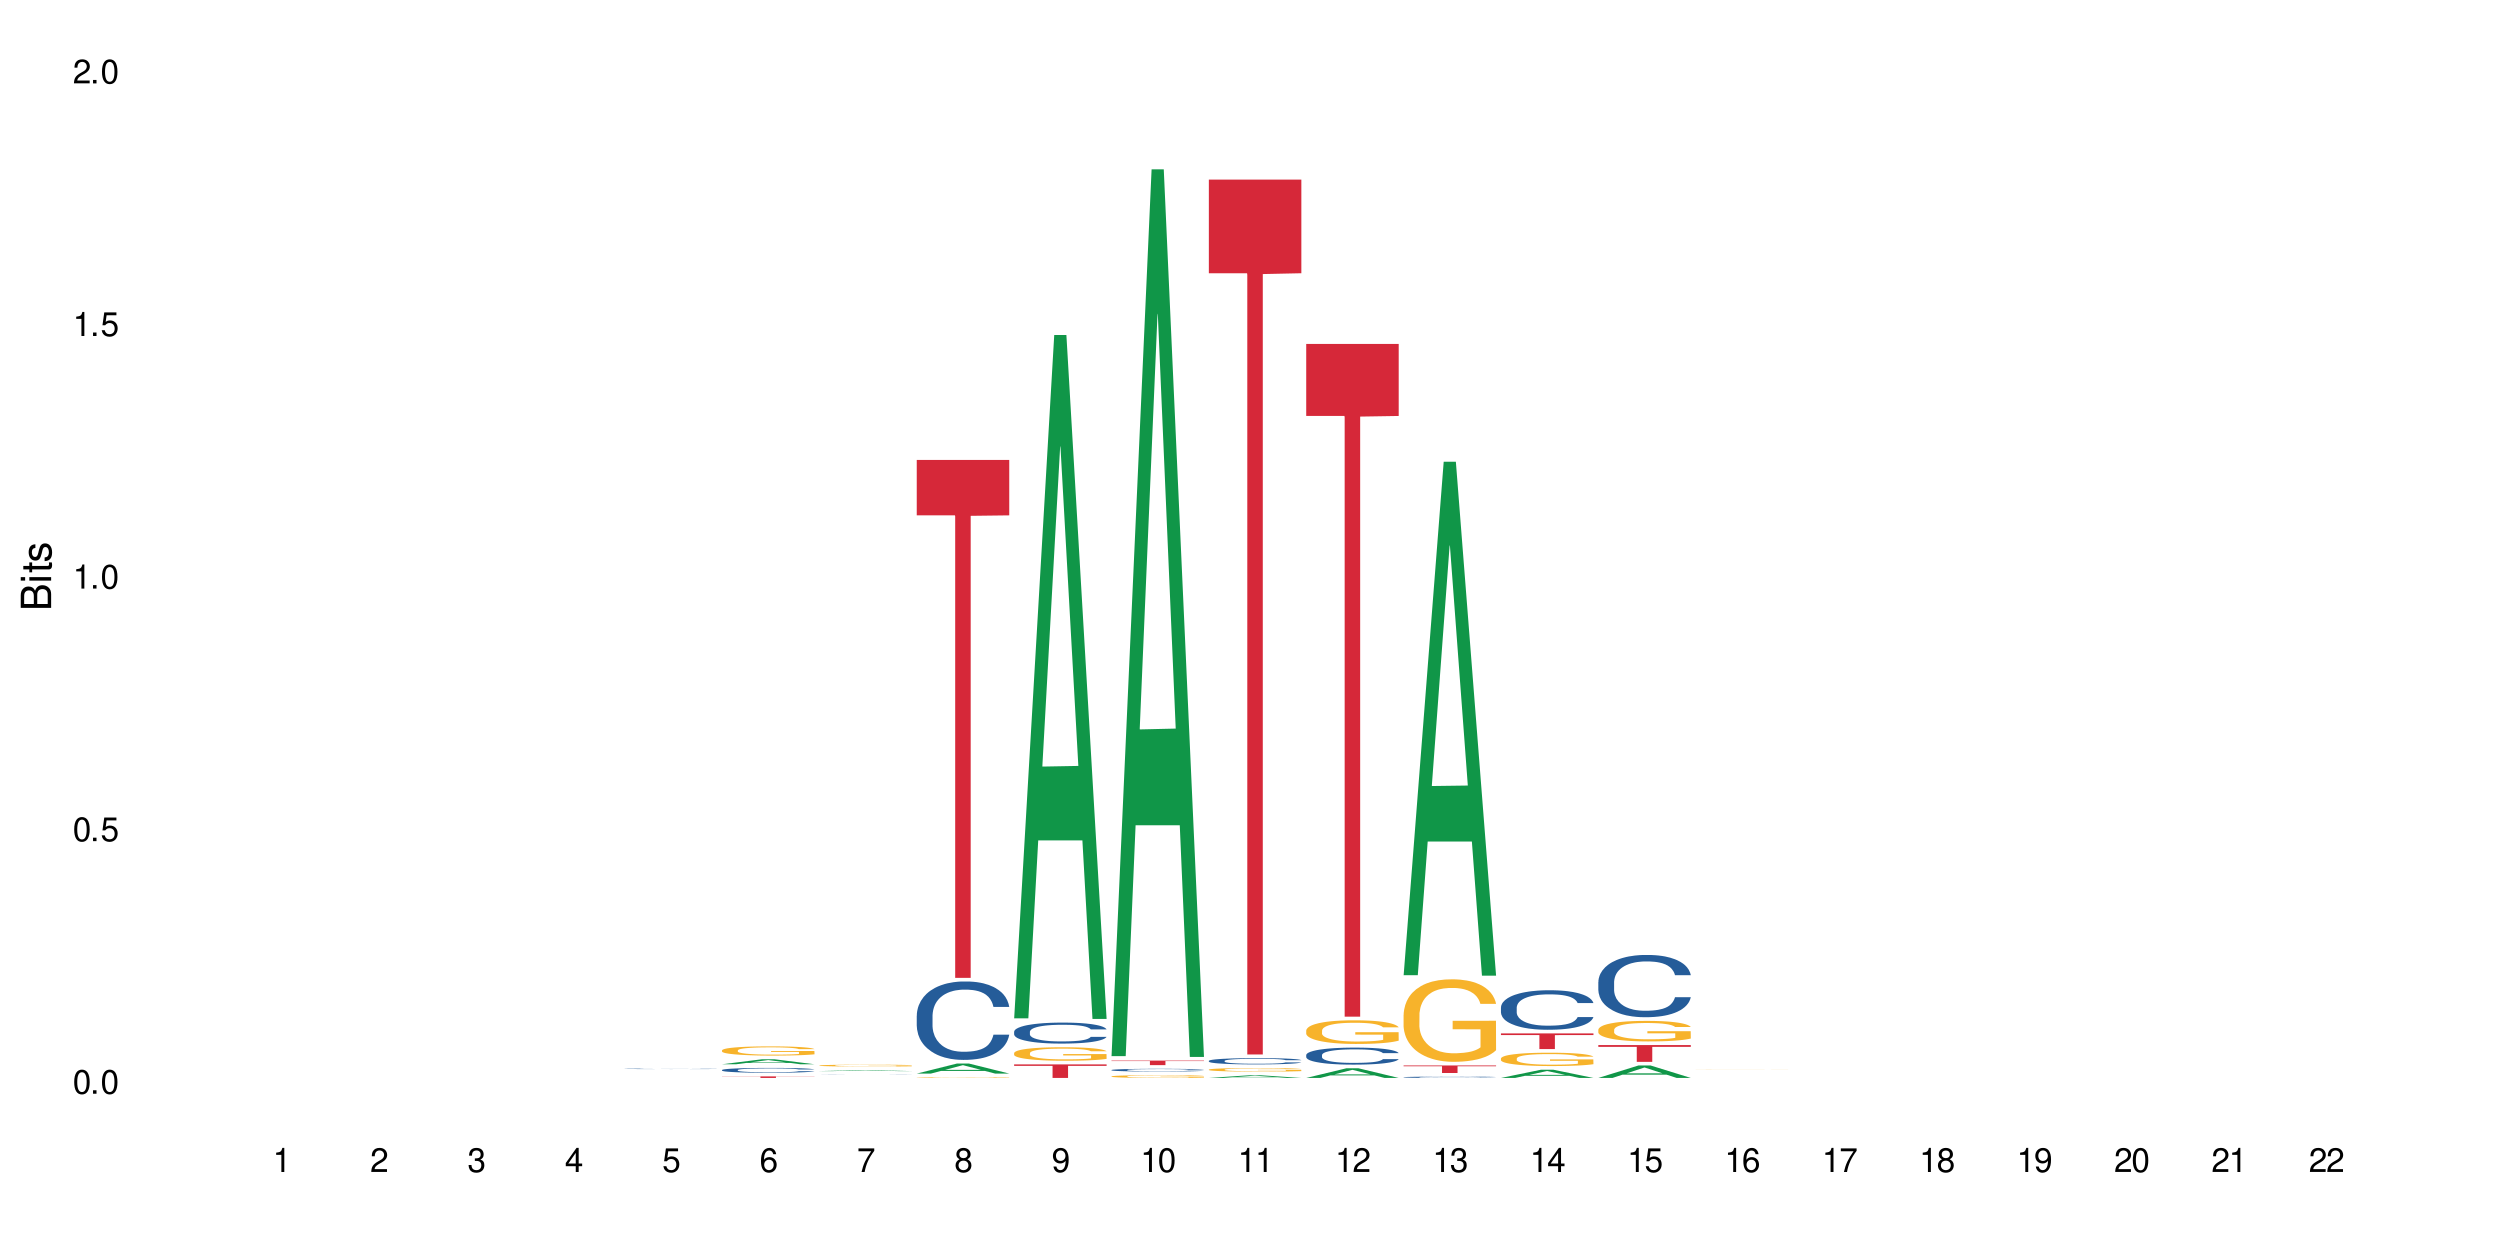 <?xml version="1.0" encoding="UTF-8"?>
<svg xmlns="http://www.w3.org/2000/svg" xmlns:xlink="http://www.w3.org/1999/xlink" width="720" height="360" viewBox="0 0 720 360">
<defs>
<g>
<g id="glyph-0-0">
</g>
<g id="glyph-0-1">
<path d="M 2.641 -6.938 C 2 -6.938 1.422 -6.656 1.078 -6.172 C 0.641 -5.562 0.406 -4.641 0.406 -3.359 C 0.406 -1.016 1.188 0.219 2.641 0.219 C 4.078 0.219 4.859 -1.016 4.859 -3.297 C 4.859 -4.641 4.656 -5.547 4.203 -6.172 C 3.844 -6.656 3.281 -6.938 2.641 -6.938 Z M 2.641 -6.188 C 3.547 -6.188 4 -5.25 4 -3.375 C 4 -1.406 3.562 -0.484 2.625 -0.484 C 1.734 -0.484 1.281 -1.438 1.281 -3.344 C 1.281 -5.25 1.734 -6.188 2.641 -6.188 Z M 2.641 -6.188 "/>
</g>
<g id="glyph-0-2">
<path d="M 1.828 -1 L 0.828 -1 L 0.828 0 L 1.828 0 Z M 1.828 -1 "/>
</g>
<g id="glyph-0-3">
<path d="M 4.562 -6.797 L 1.062 -6.797 L 0.547 -3.094 L 1.328 -3.094 C 1.719 -3.562 2.047 -3.734 2.578 -3.734 C 3.484 -3.734 4.062 -3.109 4.062 -2.094 C 4.062 -1.125 3.484 -0.531 2.578 -0.531 C 1.828 -0.531 1.375 -0.906 1.188 -1.672 L 0.328 -1.672 C 0.453 -1.109 0.547 -0.844 0.75 -0.594 C 1.125 -0.078 1.828 0.219 2.594 0.219 C 3.969 0.219 4.922 -0.781 4.922 -2.219 C 4.922 -3.562 4.031 -4.484 2.719 -4.484 C 2.25 -4.484 1.859 -4.359 1.469 -4.062 L 1.734 -5.969 L 4.562 -5.969 Z M 4.562 -6.797 "/>
</g>
<g id="glyph-0-4">
<path d="M 2.484 -4.938 L 2.484 0 L 3.328 0 L 3.328 -6.938 L 2.766 -6.938 C 2.469 -5.875 2.281 -5.734 0.984 -5.562 L 0.984 -4.938 Z M 2.484 -4.938 "/>
</g>
<g id="glyph-0-5">
<path d="M 4.859 -0.828 L 1.281 -0.828 C 1.359 -1.406 1.672 -1.781 2.5 -2.281 L 3.469 -2.828 C 4.406 -3.344 4.906 -4.062 4.906 -4.906 C 4.906 -5.484 4.672 -6.031 4.266 -6.406 C 3.859 -6.766 3.375 -6.938 2.719 -6.938 C 1.859 -6.938 1.219 -6.625 0.844 -6.031 C 0.609 -5.672 0.5 -5.234 0.484 -4.531 L 1.328 -4.531 C 1.359 -5.016 1.406 -5.281 1.531 -5.516 C 1.75 -5.938 2.188 -6.203 2.703 -6.203 C 3.469 -6.203 4.031 -5.641 4.031 -4.891 C 4.031 -4.344 3.719 -3.859 3.125 -3.516 L 2.234 -3 C 0.812 -2.172 0.406 -1.531 0.328 -0.016 L 4.859 -0.016 Z M 4.859 -0.828 "/>
</g>
<g id="glyph-0-6">
<path d="M 2.125 -3.188 L 2.578 -3.188 C 3.5 -3.188 3.984 -2.766 3.984 -1.922 C 3.984 -1.062 3.469 -0.531 2.594 -0.531 C 1.656 -0.531 1.203 -1 1.156 -2.016 L 0.312 -2.016 C 0.344 -1.453 0.438 -1.094 0.609 -0.781 C 0.953 -0.109 1.625 0.219 2.547 0.219 C 3.953 0.219 4.859 -0.625 4.859 -1.938 C 4.859 -2.828 4.516 -3.297 3.703 -3.594 C 4.344 -3.844 4.656 -4.328 4.656 -5.031 C 4.656 -6.219 3.875 -6.938 2.578 -6.938 C 1.203 -6.938 0.484 -6.172 0.453 -4.703 L 1.297 -4.703 C 1.312 -5.125 1.344 -5.359 1.453 -5.578 C 1.641 -5.969 2.062 -6.203 2.594 -6.203 C 3.344 -6.203 3.797 -5.75 3.797 -5 C 3.797 -4.516 3.609 -4.219 3.25 -4.047 C 3.016 -3.953 2.703 -3.922 2.125 -3.906 Z M 2.125 -3.188 "/>
</g>
<g id="glyph-0-7">
<path d="M 3.141 -1.672 L 3.141 0 L 3.984 0 L 3.984 -1.672 L 4.984 -1.672 L 4.984 -2.438 L 3.984 -2.438 L 3.984 -6.938 L 3.359 -6.938 L 0.266 -2.578 L 0.266 -1.672 Z M 3.141 -2.438 L 1 -2.438 L 3.141 -5.5 Z M 3.141 -2.438 "/>
</g>
<g id="glyph-0-8">
<path d="M 4.781 -5.125 C 4.609 -6.266 3.891 -6.938 2.844 -6.938 C 2.094 -6.938 1.422 -6.578 1.031 -5.953 C 0.594 -5.266 0.406 -4.422 0.406 -3.172 C 0.406 -2 0.578 -1.25 0.984 -0.641 C 1.359 -0.078 1.953 0.219 2.703 0.219 C 3.984 0.219 4.922 -0.75 4.922 -2.094 C 4.922 -3.375 4.062 -4.281 2.844 -4.281 C 2.172 -4.281 1.641 -4.031 1.281 -3.516 C 1.281 -5.234 1.828 -6.188 2.797 -6.188 C 3.391 -6.188 3.797 -5.797 3.938 -5.125 Z M 2.734 -3.531 C 3.547 -3.531 4.062 -2.953 4.062 -2.031 C 4.062 -1.156 3.484 -0.531 2.703 -0.531 C 1.922 -0.531 1.328 -1.188 1.328 -2.078 C 1.328 -2.938 1.906 -3.531 2.734 -3.531 Z M 2.734 -3.531 "/>
</g>
<g id="glyph-0-9">
<path d="M 4.984 -6.797 L 0.438 -6.797 L 0.438 -5.969 L 4.109 -5.969 C 2.5 -3.656 1.828 -2.234 1.328 0 L 2.219 0 C 2.594 -2.172 3.453 -4.047 4.984 -6.094 Z M 4.984 -6.797 "/>
</g>
<g id="glyph-0-10">
<path d="M 3.75 -3.656 C 4.469 -4.094 4.688 -4.438 4.688 -5.078 C 4.688 -6.172 3.844 -6.938 2.641 -6.938 C 1.438 -6.938 0.594 -6.172 0.594 -5.094 C 0.594 -4.438 0.812 -4.094 1.516 -3.656 C 0.734 -3.266 0.359 -2.703 0.359 -1.922 C 0.359 -0.656 1.281 0.219 2.641 0.219 C 3.984 0.219 4.922 -0.656 4.922 -1.922 C 4.922 -2.703 4.531 -3.266 3.75 -3.656 Z M 2.641 -6.188 C 3.359 -6.188 3.812 -5.75 3.812 -5.062 C 3.812 -4.406 3.344 -3.984 2.641 -3.984 C 1.922 -3.984 1.453 -4.406 1.453 -5.078 C 1.453 -5.75 1.922 -6.188 2.641 -6.188 Z M 2.641 -3.266 C 3.484 -3.266 4.062 -2.719 4.062 -1.906 C 4.062 -1.078 3.484 -0.531 2.625 -0.531 C 1.797 -0.531 1.219 -1.094 1.219 -1.906 C 1.219 -2.719 1.781 -3.266 2.641 -3.266 Z M 2.641 -3.266 "/>
</g>
<g id="glyph-0-11">
<path d="M 0.516 -1.578 C 0.672 -0.453 1.406 0.219 2.438 0.219 C 3.188 0.219 3.859 -0.141 4.266 -0.766 C 4.688 -1.453 4.891 -2.297 4.891 -3.547 C 4.891 -4.719 4.703 -5.453 4.312 -6.078 C 3.938 -6.641 3.344 -6.938 2.594 -6.938 C 1.297 -6.938 0.359 -5.969 0.359 -4.625 C 0.359 -3.344 1.234 -2.453 2.453 -2.453 C 3.094 -2.453 3.578 -2.672 4.016 -3.203 C 4 -1.484 3.469 -0.531 2.5 -0.531 C 1.906 -0.531 1.484 -0.906 1.359 -1.578 Z M 2.578 -6.203 C 3.375 -6.203 3.969 -5.531 3.969 -4.641 C 3.969 -3.797 3.391 -3.188 2.547 -3.188 C 1.734 -3.188 1.234 -3.766 1.234 -4.688 C 1.234 -5.562 1.797 -6.203 2.578 -6.203 Z M 2.578 -6.203 "/>
</g>
<g id="glyph-1-0">
</g>
<g id="glyph-1-1">
<path d="M 0 -0.953 L 0 -4.891 C 0 -5.719 -0.234 -6.344 -0.734 -6.797 C -1.188 -7.234 -1.812 -7.469 -2.5 -7.469 C -3.547 -7.469 -4.188 -7 -4.625 -5.875 C -4.984 -6.688 -5.625 -7.094 -6.531 -7.094 C -7.172 -7.094 -7.734 -6.859 -8.141 -6.391 C -8.562 -5.922 -8.75 -5.344 -8.75 -4.5 L -8.75 -0.953 Z M -4.984 -2.062 L -7.766 -2.062 L -7.766 -4.219 C -7.766 -4.844 -7.688 -5.203 -7.453 -5.5 C -7.219 -5.812 -6.859 -5.969 -6.375 -5.969 C -5.891 -5.969 -5.531 -5.812 -5.297 -5.5 C -5.062 -5.203 -4.984 -4.844 -4.984 -4.219 Z M -0.984 -2.062 L -4 -2.062 L -4 -4.781 C -4 -5.766 -3.438 -6.359 -2.484 -6.359 C -1.547 -6.359 -0.984 -5.766 -0.984 -4.781 Z M -0.984 -2.062 "/>
</g>
<g id="glyph-1-2">
<path d="M -6.281 -1.797 L -6.281 -0.797 L 0 -0.797 L 0 -1.797 Z M -8.75 -1.797 L -8.75 -0.797 L -7.484 -0.797 L -7.484 -1.797 Z M -8.75 -1.797 "/>
</g>
<g id="glyph-1-3">
<path d="M -6.281 -3.047 L -6.281 -2.016 L -8.016 -2.016 L -8.016 -1.016 L -6.281 -1.016 L -6.281 -0.172 L -5.469 -0.172 L -5.469 -1.016 L -0.719 -1.016 C -0.078 -1.016 0.281 -1.453 0.281 -2.234 C 0.281 -2.5 0.25 -2.719 0.188 -3.047 L -0.641 -3.047 C -0.609 -2.906 -0.594 -2.766 -0.594 -2.562 C -0.594 -2.141 -0.719 -2.016 -1.156 -2.016 L -5.469 -2.016 L -5.469 -3.047 Z M -6.281 -3.047 "/>
</g>
<g id="glyph-1-4">
<path d="M -4.531 -5.25 C -5.766 -5.25 -6.469 -4.422 -6.469 -2.969 C -6.469 -1.516 -5.719 -0.562 -4.547 -0.562 C -3.562 -0.562 -3.094 -1.062 -2.734 -2.562 L -2.516 -3.484 C -2.344 -4.188 -2.094 -4.469 -1.641 -4.469 C -1.047 -4.469 -0.641 -3.875 -0.641 -3 C -0.641 -2.453 -0.797 -2 -1.062 -1.75 C -1.25 -1.594 -1.422 -1.531 -1.875 -1.469 L -1.875 -0.406 C -0.422 -0.453 0.281 -1.266 0.281 -2.922 C 0.281 -4.5 -0.5 -5.516 -1.719 -5.516 C -2.656 -5.516 -3.172 -4.984 -3.469 -3.734 L -3.703 -2.766 C -3.891 -1.953 -4.156 -1.609 -4.594 -1.609 C -5.188 -1.609 -5.547 -2.125 -5.547 -2.938 C -5.547 -3.75 -5.203 -4.172 -4.531 -4.203 Z M -4.531 -5.25 "/>
</g>
</g>
</defs>
<rect x="-72" y="-36" width="864" height="432" fill="rgb(100%, 100%, 100%)" fill-opacity="1"/>
<path fill-rule="nonzero" fill="rgb(14.51%, 36.078%, 60%)" fill-opacity="1" d="M 179.898 307.824 L 179.93 307.824 L 179.93 307.82 L 180.027 307.816 L 180.254 307.809 L 180.484 307.805 L 181.066 307.797 L 181.879 307.793 L 182.723 307.785 L 183.34 307.781 L 183.895 307.781 L 185.16 307.777 L 185.973 307.773 L 186.852 307.77 L 188.703 307.77 L 190.457 307.766 L 198.219 307.766 L 199.098 307.77 L 200.625 307.77 L 201.988 307.773 L 202.605 307.777 L 203.582 307.781 L 204.328 307.785 L 204.848 307.785 L 205.434 307.793 L 205.953 307.797 L 206.539 307.809 L 201.988 307.809 L 201.762 307.805 L 201.5 307.801 L 201.016 307.793 L 200.527 307.793 L 199.844 307.789 L 199.227 307.785 L 198.383 307.781 L 196.109 307.781 L 194.68 307.777 L 192.406 307.777 L 191.137 307.781 L 189.48 307.781 L 188.801 307.785 L 187.988 307.785 L 187.434 307.789 L 186.754 307.793 L 186.266 307.797 L 185.715 307.801 L 185.387 307.801 L 185.098 307.805 L 184.836 307.809 L 184.641 307.812 L 184.512 307.82 L 184.445 307.824 L 184.445 307.844 L 184.512 307.848 L 184.672 307.852 L 185.098 307.859 L 185.715 307.867 L 186.43 307.871 L 187.109 307.875 L 187.5 307.875 L 188.02 307.879 L 188.832 307.883 L 190 307.883 L 190.684 307.887 L 196.336 307.887 L 197.215 307.883 L 198.414 307.883 L 199.164 307.879 L 199.812 307.879 L 200.301 307.875 L 200.625 307.875 L 201.113 307.871 L 201.5 307.867 L 201.793 307.859 L 201.988 307.855 L 206.539 307.855 L 206.344 307.863 L 205.758 307.871 L 205.305 307.875 L 204.781 307.879 L 204.035 307.883 L 203.418 307.887 L 202.605 307.887 L 201.859 307.891 L 201.047 307.895 L 199.844 307.895 L 199.066 307.898 L 194.582 307.898 L 193.316 307.902 L 191.949 307.898 L 189.613 307.898 L 187.953 307.895 L 186.754 307.895 L 185.809 307.891 L 185 307.891 L 184.09 307.887 L 182.918 307.879 L 182.203 307.875 L 181.719 307.871 L 181.164 307.867 L 180.773 307.863 L 180.32 307.855 L 179.996 307.848 L 179.898 307.84 Z M 179.898 307.824 "/>
<path fill-rule="nonzero" fill="rgb(6.275%, 58.824%, 28.235%)" fill-opacity="1" d="M 207.941 306.504 L 207.969 306.504 L 219.496 305.062 L 222.996 305.062 L 234.578 306.508 L 230.508 306.508 L 227.605 306.129 L 214.883 306.129 L 212.039 306.504 L 207.941 306.504 L 216.109 305.973 L 226.438 305.973 L 221.289 305.297 L 221.23 305.297 L 221.176 305.301 L 216.078 305.973 L 216.109 305.973 Z M 207.941 306.504 "/>
<path fill-rule="nonzero" fill="rgb(14.51%, 36.078%, 60%)" fill-opacity="1" d="M 207.941 308.164 L 207.973 308.164 L 207.973 308.133 L 208.07 308.086 L 208.297 308.023 L 208.523 307.98 L 209.109 307.906 L 209.922 307.832 L 210.766 307.777 L 211.383 307.746 L 211.934 307.719 L 213.203 307.672 L 214.016 307.648 L 214.891 307.625 L 215.965 307.605 L 216.742 307.59 L 218.496 307.57 L 219.797 307.562 L 220.805 307.559 L 222.98 307.559 L 224.281 307.562 L 225.223 307.57 L 226.262 307.578 L 227.141 307.59 L 228.668 307.621 L 230.031 307.656 L 230.648 307.676 L 231.621 307.715 L 232.371 307.754 L 232.891 307.785 L 233.473 307.832 L 233.996 307.891 L 234.383 307.957 L 234.578 308.012 L 230.031 308.012 L 229.805 307.961 L 229.543 307.922 L 229.055 307.867 L 228.57 307.832 L 227.887 307.793 L 227.27 307.77 L 226.426 307.746 L 225.676 307.73 L 224.898 307.719 L 224.152 307.711 L 222.723 307.703 L 221.062 307.703 L 220.445 307.707 L 219.18 307.715 L 218.496 307.727 L 217.523 307.742 L 216.84 307.758 L 216.027 307.785 L 215.477 307.809 L 214.793 307.84 L 214.309 307.871 L 213.754 307.91 L 213.43 307.941 L 213.137 307.98 L 212.879 308.02 L 212.684 308.066 L 212.555 308.113 L 212.488 308.16 L 212.488 308.355 L 212.555 308.402 L 212.715 308.457 L 213.137 308.535 L 213.754 308.602 L 214.469 308.656 L 215.152 308.691 L 215.543 308.711 L 216.062 308.73 L 216.875 308.758 L 218.043 308.781 L 218.727 308.793 L 219.766 308.805 L 220.836 308.809 L 222.266 308.809 L 223.535 308.805 L 224.379 308.797 L 225.254 308.785 L 226.457 308.766 L 227.203 308.746 L 227.855 308.719 L 228.34 308.695 L 228.668 308.676 L 229.152 308.637 L 229.543 308.594 L 229.836 308.547 L 230.031 308.504 L 234.578 308.504 L 234.383 308.555 L 234.094 308.605 L 233.801 308.641 L 233.344 308.688 L 232.824 308.727 L 232.078 308.77 L 231.461 308.801 L 230.648 308.832 L 229.902 308.855 L 229.09 308.879 L 227.887 308.902 L 227.105 308.918 L 226.262 308.93 L 225.254 308.938 L 223.988 308.945 L 222.625 308.953 L 221.355 308.953 L 219.992 308.949 L 218.984 308.945 L 217.652 308.934 L 215.996 308.91 L 214.793 308.887 L 213.852 308.863 L 213.039 308.836 L 212.129 308.805 L 210.961 308.746 L 210.246 308.703 L 209.758 308.668 L 209.207 308.617 L 208.816 308.574 L 208.363 308.5 L 208.035 308.41 L 207.941 308.34 Z M 207.941 308.164 "/>
<path fill-rule="nonzero" fill="rgb(96.863%, 70.196%, 16.863%)" fill-opacity="1" d="M 207.941 302.492 L 207.973 302.492 L 207.973 302.441 L 208.102 302.332 L 208.426 302.184 L 208.848 302.059 L 209.305 301.961 L 209.598 301.91 L 210.082 301.84 L 210.508 301.785 L 211.578 301.676 L 212.941 301.574 L 213.691 301.531 L 214.535 301.488 L 215.738 301.441 L 216.289 301.426 L 217.977 301.387 L 219.895 301.363 L 222.008 301.355 L 222.98 301.359 L 224.312 301.367 L 226.133 301.395 L 227.172 301.418 L 227.984 301.441 L 228.828 301.477 L 229.867 301.523 L 230.844 301.582 L 231.621 301.641 L 232.402 301.711 L 233.051 301.789 L 233.605 301.875 L 234.094 301.977 L 234.383 302.062 L 234.578 302.145 L 230.062 302.145 L 229.805 302.062 L 229.512 301.996 L 229.023 301.914 L 228.535 301.859 L 228.051 301.812 L 227.141 301.75 L 226.359 301.711 L 225.387 301.676 L 224.441 301.652 L 223.371 301.641 L 222.723 301.637 L 221 301.637 L 219.441 301.652 L 218.531 301.672 L 217.879 301.691 L 216.973 301.727 L 216.418 301.758 L 216.094 301.773 L 215.121 301.852 L 214.469 301.918 L 214.113 301.965 L 213.656 302.039 L 213.332 302.102 L 212.977 302.199 L 212.781 302.273 L 212.52 302.438 L 212.488 302.875 L 212.586 302.965 L 212.781 303.066 L 213.039 303.152 L 213.43 303.246 L 213.82 303.316 L 214.504 303.41 L 215.086 303.473 L 215.543 303.512 L 216.418 303.578 L 216.777 303.602 L 217.621 303.645 L 218.496 303.68 L 219.57 303.707 L 220.383 303.723 L 221.684 303.734 L 223.34 303.734 L 225.289 303.719 L 226.523 303.699 L 227.367 303.68 L 227.918 303.664 L 228.602 303.637 L 229.09 303.613 L 229.543 303.586 L 230.098 303.543 L 230.098 302.965 L 222.07 302.965 L 222.07 302.691 L 234.547 302.688 L 234.578 303.637 L 233.898 303.703 L 233.051 303.766 L 232.238 303.812 L 231.395 303.855 L 230.195 303.902 L 229.219 303.93 L 227.723 303.965 L 226.359 303.984 L 224.93 304 L 223.664 304.008 L 222.168 304.012 L 220.836 304.004 L 219.406 303.992 L 218.27 303.973 L 217.23 303.945 L 216.191 303.914 L 214.891 303.863 L 214.047 303.824 L 213.172 303.773 L 212.293 303.711 L 211.512 303.648 L 210.473 303.539 L 209.922 303.465 L 209.402 303.383 L 209.012 303.309 L 208.652 303.223 L 208.395 303.141 L 208.133 303.035 L 208.004 302.945 L 207.941 302.871 Z M 207.941 302.492 "/>
<path fill-rule="nonzero" fill="rgb(83.922%, 15.686%, 22.353%)" fill-opacity="1" d="M 207.941 310.004 L 234.578 310.004 L 234.578 310.051 L 223.477 310.051 L 223.477 310.445 L 219.008 310.445 L 219.008 310.051 L 207.941 310.051 Z M 207.941 310.004 "/>
<path fill-rule="nonzero" fill="rgb(6.275%, 58.824%, 28.235%)" fill-opacity="1" d="M 235.98 308.477 L 236.008 308.473 L 247.535 308.219 L 251.039 308.219 L 262.621 308.477 L 258.551 308.477 L 255.648 308.406 L 242.926 308.406 L 240.078 308.477 L 235.98 308.477 L 244.148 308.379 L 254.48 308.379 L 249.328 308.258 L 249.215 308.258 L 244.121 308.379 L 244.148 308.379 Z M 235.98 308.477 "/>
<path fill-rule="nonzero" fill="rgb(14.51%, 36.078%, 60%)" fill-opacity="1" d="M 235.98 309.543 L 236.016 309.543 L 236.109 309.539 L 236.566 309.539 L 237.152 309.535 L 237.965 309.535 L 238.809 309.531 L 239.977 309.531 L 241.246 309.527 L 258.691 309.527 L 259.664 309.531 L 260.93 309.531 L 261.516 309.535 L 262.426 309.535 L 262.621 309.539 L 258.074 309.539 L 257.844 309.535 L 256.609 309.535 L 255.93 309.531 L 243.52 309.531 L 242.836 309.535 L 241.473 309.535 L 241.18 309.539 L 240.723 309.539 L 240.594 309.543 L 240.531 309.543 L 240.531 309.547 L 240.594 309.551 L 240.758 309.551 L 241.18 309.555 L 242.512 309.555 L 243.195 309.559 L 246.766 309.559 L 247.809 309.562 L 251.574 309.562 L 252.418 309.559 L 256.707 309.559 L 257.195 309.555 L 257.879 309.555 L 258.074 309.551 L 262.621 309.551 L 262.426 309.555 L 261.84 309.555 L 261.387 309.559 L 259.504 309.559 L 258.691 309.562 L 253.297 309.562 L 252.031 309.566 L 247.027 309.566 L 245.695 309.562 L 240.172 309.562 L 239.004 309.559 L 237.801 309.559 L 237.25 309.555 L 236.859 309.555 L 236.402 309.551 L 236.078 309.551 L 235.98 309.547 Z M 235.98 309.543 "/>
<path fill-rule="nonzero" fill="rgb(96.863%, 70.196%, 16.863%)" fill-opacity="1" d="M 235.98 306.859 L 236.016 306.859 L 236.016 306.852 L 236.145 306.828 L 236.469 306.797 L 236.891 306.773 L 237.348 306.754 L 237.637 306.742 L 238.125 306.727 L 238.547 306.719 L 239.621 306.695 L 240.984 306.676 L 241.73 306.664 L 242.578 306.656 L 243.777 306.648 L 244.332 306.645 L 246.02 306.637 L 247.938 306.633 L 250.047 306.629 L 251.023 306.633 L 252.355 306.633 L 254.176 306.637 L 255.215 306.645 L 256.027 306.648 L 256.871 306.656 L 257.91 306.664 L 258.887 306.676 L 259.664 306.688 L 260.445 306.703 L 261.094 306.719 L 261.645 306.734 L 262.133 306.754 L 262.426 306.773 L 262.621 306.789 L 258.105 306.789 L 257.844 306.773 L 257.555 306.762 L 257.066 306.742 L 256.578 306.73 L 256.09 306.723 L 255.18 306.711 L 254.402 306.703 L 253.426 306.695 L 252.484 306.691 L 251.414 306.688 L 249.043 306.688 L 247.48 306.691 L 246.57 306.695 L 245.922 306.699 L 245.012 306.707 L 244.461 306.711 L 244.137 306.715 L 243.16 306.73 L 242.512 306.742 L 242.152 306.754 L 241.699 306.77 L 241.375 306.781 L 241.016 306.801 L 240.82 306.816 L 240.562 306.848 L 240.531 306.938 L 240.625 306.957 L 240.82 306.977 L 241.082 306.992 L 241.473 307.012 L 241.863 307.027 L 242.543 307.043 L 243.129 307.059 L 243.582 307.066 L 244.461 307.078 L 244.816 307.082 L 245.664 307.094 L 246.539 307.098 L 247.613 307.105 L 248.426 307.109 L 251.379 307.109 L 253.328 307.105 L 254.562 307.102 L 255.41 307.098 L 255.961 307.098 L 256.645 307.09 L 257.129 307.086 L 257.586 307.082 L 258.137 307.07 L 258.137 306.957 L 250.113 306.953 L 250.113 306.898 L 262.59 306.898 L 262.621 307.09 L 261.938 307.105 L 261.094 307.117 L 260.281 307.125 L 259.438 307.133 L 258.234 307.145 L 257.262 307.148 L 255.766 307.156 L 254.402 307.16 L 252.973 307.164 L 248.879 307.164 L 247.449 307.16 L 246.312 307.156 L 244.234 307.148 L 242.934 307.137 L 242.09 307.129 L 241.211 307.117 L 240.336 307.105 L 239.555 307.094 L 238.516 307.07 L 237.965 307.055 L 237.441 307.039 L 237.055 307.023 L 236.695 307.008 L 236.438 306.992 L 236.176 306.969 L 236.047 306.953 L 235.98 306.938 Z M 235.98 306.859 "/>
<path fill-rule="nonzero" fill="rgb(6.275%, 58.824%, 28.235%)" fill-opacity="1" d="M 264.023 309.188 L 264.051 309.188 L 275.578 306.305 L 279.078 306.305 L 290.664 309.191 L 286.594 309.191 L 283.691 308.438 L 270.969 308.438 L 268.121 309.188 L 264.023 309.188 L 272.191 308.125 L 282.523 308.125 L 277.371 306.777 L 277.312 306.773 L 277.258 306.781 L 272.164 308.125 L 272.191 308.125 Z M 264.023 309.188 "/>
<path fill-rule="nonzero" fill="rgb(14.51%, 36.078%, 60%)" fill-opacity="1" d="M 264.023 292.496 L 264.055 292.477 L 264.055 291.98 L 264.152 291.195 L 264.379 290.207 L 264.609 289.523 L 265.191 288.305 L 266.004 287.129 L 266.848 286.223 L 267.465 285.684 L 268.02 285.273 L 269.285 284.508 L 270.098 284.117 L 270.977 283.766 L 272.047 283.414 L 272.828 283.207 L 274.582 282.879 L 275.879 282.734 L 276.887 282.672 L 279.066 282.672 L 280.363 282.754 L 281.305 282.855 L 282.348 283.023 L 283.223 283.207 L 284.75 283.66 L 286.113 284.238 L 286.73 284.57 L 287.707 285.211 L 288.453 285.828 L 288.973 286.367 L 289.559 287.129 L 290.078 288.059 L 290.469 289.109 L 290.664 290 L 286.113 290 L 285.887 289.172 L 285.629 288.531 L 285.141 287.688 L 284.652 287.09 L 283.969 286.488 L 283.352 286.098 L 282.508 285.707 L 281.762 285.457 L 280.98 285.273 L 280.234 285.148 L 278.805 285.023 L 277.148 285.023 L 276.531 285.066 L 275.262 285.23 L 274.582 285.375 L 273.605 285.664 L 272.926 285.934 L 272.113 286.344 L 271.559 286.695 L 270.879 287.234 L 270.391 287.707 L 269.84 288.387 L 269.512 288.906 L 269.223 289.484 L 268.961 290.164 L 268.766 290.887 L 268.637 291.648 L 268.57 292.395 L 268.57 295.594 L 268.637 296.336 L 268.797 297.203 L 269.223 298.461 L 269.84 299.555 L 270.555 300.422 L 271.234 301.043 L 271.625 301.332 L 272.145 301.66 L 272.957 302.074 L 274.125 302.488 L 274.809 302.652 L 275.848 302.816 L 276.922 302.898 L 278.352 302.898 L 279.617 302.816 L 280.461 302.715 L 281.34 302.551 L 282.539 302.199 L 283.289 301.867 L 283.938 301.477 L 284.426 301.082 L 284.75 300.754 L 285.238 300.113 L 285.629 299.41 L 285.918 298.688 L 286.113 297.988 L 290.664 297.988 L 290.469 298.812 L 290.176 299.617 L 289.883 300.215 L 289.43 300.938 L 288.91 301.578 L 288.16 302.301 L 287.543 302.777 L 286.73 303.293 L 285.984 303.684 L 285.172 304.035 L 283.969 304.449 L 283.191 304.656 L 282.348 304.84 L 281.34 305.004 L 280.07 305.148 L 278.707 305.234 L 277.441 305.254 L 276.074 305.211 L 275.07 305.129 L 273.738 304.945 L 272.078 304.57 L 270.879 304.18 L 269.938 303.789 L 269.125 303.375 L 268.215 302.816 L 267.043 301.91 L 266.328 301.207 L 265.844 300.629 L 265.289 299.824 L 264.898 299.102 L 264.445 297.945 L 264.121 296.48 L 264.023 295.344 Z M 264.023 292.496 "/>
<path fill-rule="nonzero" fill="rgb(96.863%, 70.196%, 16.863%)" fill-opacity="1" d="M 264.023 310.328 L 264.055 310.328 L 264.055 310.324 L 264.184 310.316 L 264.512 310.305 L 264.934 310.297 L 265.387 310.289 L 265.68 310.285 L 266.168 310.281 L 266.59 310.277 L 267.66 310.266 L 269.027 310.258 L 269.773 310.258 L 270.617 310.254 L 271.82 310.25 L 272.371 310.25 L 274.062 310.246 L 275.977 310.242 L 280.398 310.242 L 282.215 310.246 L 283.254 310.246 L 284.066 310.25 L 284.914 310.254 L 285.953 310.254 L 286.926 310.262 L 287.707 310.266 L 288.484 310.27 L 289.137 310.277 L 289.688 310.281 L 290.176 310.289 L 290.469 310.297 L 290.664 310.305 L 286.148 310.305 L 285.887 310.297 L 285.594 310.293 L 285.105 310.285 L 284.621 310.281 L 284.133 310.277 L 283.223 310.273 L 282.441 310.27 L 281.469 310.266 L 274.613 310.266 L 273.965 310.27 L 273.055 310.27 L 272.504 310.273 L 272.176 310.273 L 271.203 310.281 L 270.555 310.285 L 270.195 310.289 L 269.742 310.297 L 269.414 310.301 L 269.059 310.309 L 268.863 310.312 L 268.605 310.324 L 268.57 310.359 L 268.668 310.367 L 268.863 310.375 L 269.125 310.379 L 269.512 310.387 L 269.902 310.391 L 270.586 310.398 L 271.172 310.406 L 271.625 310.406 L 272.504 310.414 L 272.859 310.414 L 273.703 310.418 L 274.582 310.422 L 276.465 310.422 L 277.766 310.426 L 279.422 310.426 L 281.371 310.422 L 283.449 310.422 L 284.004 310.418 L 284.684 310.418 L 285.172 310.414 L 285.629 310.414 L 286.18 310.41 L 286.18 310.367 L 278.156 310.367 L 278.156 310.344 L 290.629 310.344 L 290.664 310.418 L 289.98 310.422 L 289.137 310.426 L 288.324 310.43 L 287.48 310.434 L 286.277 310.438 L 285.301 310.438 L 283.809 310.441 L 282.441 310.445 L 275.492 310.445 L 274.355 310.441 L 273.312 310.441 L 272.273 310.438 L 270.977 310.434 L 270.129 310.43 L 269.254 310.426 L 268.375 310.422 L 267.598 310.418 L 266.559 310.41 L 266.004 310.402 L 265.484 310.398 L 265.094 310.391 L 264.738 310.387 L 264.477 310.379 L 264.219 310.371 L 264.09 310.363 L 264.023 310.359 Z M 264.023 310.328 "/>
<path fill-rule="nonzero" fill="rgb(83.922%, 15.686%, 22.353%)" fill-opacity="1" d="M 264.023 132.457 L 290.664 132.457 L 290.664 148.422 L 279.559 148.562 L 279.559 281.621 L 275.094 281.621 L 275.094 148.703 L 275.027 148.422 L 264.023 148.422 Z M 264.023 132.457 "/>
<path fill-rule="nonzero" fill="rgb(6.275%, 58.824%, 28.235%)" fill-opacity="1" d="M 292.066 293.273 L 292.094 293.09 L 303.621 96.484 L 307.121 96.484 L 318.703 293.461 L 314.633 293.461 L 311.73 242.043 L 299.008 242.043 L 296.164 293.273 L 292.066 293.273 L 300.234 220.773 L 310.562 220.586 L 305.414 128.664 L 305.355 128.48 L 305.301 129.035 L 300.203 220.586 L 300.234 220.773 Z M 292.066 293.273 "/>
<path fill-rule="nonzero" fill="rgb(14.51%, 36.078%, 60%)" fill-opacity="1" d="M 292.066 297.141 L 292.098 297.133 L 292.098 297.004 L 292.195 296.793 L 292.422 296.527 L 292.648 296.344 L 293.234 296.02 L 294.047 295.703 L 294.891 295.461 L 295.508 295.316 L 296.062 295.207 L 297.328 295.004 L 298.141 294.898 L 299.016 294.805 L 300.09 294.711 L 300.867 294.652 L 302.625 294.566 L 303.922 294.527 L 304.93 294.512 L 307.105 294.512 L 308.406 294.531 L 309.348 294.559 L 310.387 294.605 L 311.266 294.652 L 312.793 294.777 L 314.156 294.93 L 314.773 295.02 L 315.746 295.191 L 316.496 295.355 L 317.016 295.5 L 317.602 295.703 L 318.121 295.953 L 318.508 296.234 L 318.703 296.473 L 314.156 296.473 L 313.93 296.25 L 313.668 296.078 L 313.18 295.852 L 312.695 295.691 L 312.012 295.531 L 311.395 295.426 L 310.551 295.324 L 309.805 295.258 L 309.023 295.207 L 308.277 295.172 L 306.848 295.141 L 305.191 295.141 L 304.574 295.152 L 303.305 295.195 L 302.625 295.234 L 301.648 295.312 L 300.965 295.383 L 300.152 295.492 L 299.602 295.586 L 298.918 295.73 L 298.434 295.859 L 297.879 296.039 L 297.555 296.18 L 297.262 296.332 L 297.004 296.516 L 296.809 296.711 L 296.68 296.914 L 296.613 297.113 L 296.613 297.969 L 296.68 298.168 L 296.84 298.398 L 297.262 298.738 L 297.879 299.031 L 298.594 299.262 L 299.277 299.426 L 299.668 299.504 L 300.188 299.594 L 301 299.703 L 302.168 299.816 L 302.852 299.859 L 303.891 299.902 L 304.961 299.926 L 306.391 299.926 L 307.66 299.902 L 308.504 299.875 L 309.379 299.832 L 310.582 299.738 L 311.328 299.648 L 311.98 299.543 L 312.465 299.438 L 312.793 299.352 L 313.277 299.18 L 313.668 298.992 L 313.961 298.797 L 314.156 298.609 L 318.703 298.609 L 318.508 298.832 L 318.219 299.047 L 317.926 299.207 L 317.469 299.398 L 316.949 299.57 L 316.203 299.766 L 315.586 299.891 L 314.773 300.031 L 314.027 300.137 L 313.215 300.23 L 312.012 300.34 L 311.23 300.395 L 310.387 300.445 L 309.379 300.488 L 308.113 300.527 L 306.75 300.551 L 305.48 300.555 L 304.117 300.543 L 303.109 300.523 L 301.777 300.473 L 300.121 300.371 L 298.918 300.266 L 297.977 300.164 L 297.164 300.051 L 296.254 299.902 L 295.086 299.66 L 294.371 299.473 L 293.883 299.316 L 293.332 299.102 L 292.941 298.91 L 292.488 298.598 L 292.164 298.207 L 292.066 297.902 Z M 292.066 297.141 "/>
<path fill-rule="nonzero" fill="rgb(96.863%, 70.196%, 16.863%)" fill-opacity="1" d="M 292.066 303.273 L 292.098 303.27 L 292.098 303.199 L 292.227 303.039 L 292.551 302.82 L 292.973 302.637 L 293.43 302.496 L 293.723 302.422 L 294.207 302.312 L 294.633 302.234 L 295.703 302.074 L 297.066 301.926 L 297.816 301.863 L 298.66 301.801 L 299.863 301.734 L 300.414 301.707 L 302.102 301.652 L 304.02 301.617 L 306.133 301.605 L 307.105 301.609 L 308.438 301.625 L 310.258 301.664 L 311.297 301.699 L 312.109 301.734 L 312.953 301.781 L 313.992 301.852 L 314.969 301.938 L 315.746 302.023 L 316.527 302.129 L 317.176 302.242 L 317.73 302.367 L 318.219 302.516 L 318.508 302.641 L 318.703 302.766 L 314.188 302.766 L 313.93 302.641 L 313.637 302.543 L 313.148 302.426 L 312.66 302.344 L 312.176 302.273 L 311.266 302.184 L 310.484 302.125 L 309.512 302.074 L 308.566 302.043 L 307.496 302.023 L 306.848 302.016 L 305.125 302.016 L 303.566 302.039 L 302.656 302.066 L 302.004 302.098 L 301.098 302.148 L 300.543 302.191 L 300.219 302.223 L 299.246 302.332 L 298.594 302.43 L 298.238 302.5 L 297.781 302.605 L 297.457 302.699 L 297.102 302.844 L 296.906 302.949 L 296.645 303.191 L 296.613 303.832 L 296.711 303.969 L 296.906 304.113 L 297.164 304.242 L 297.555 304.375 L 297.945 304.48 L 298.629 304.617 L 299.211 304.711 L 299.668 304.77 L 300.543 304.867 L 300.902 304.898 L 301.746 304.965 L 302.625 305.012 L 303.695 305.055 L 304.508 305.078 L 305.809 305.094 L 307.465 305.094 L 309.414 305.074 L 310.648 305.043 L 311.492 305.016 L 312.043 304.992 L 312.727 304.953 L 313.215 304.918 L 313.668 304.879 L 314.223 304.816 L 314.223 303.969 L 306.195 303.965 L 306.195 303.566 L 318.672 303.562 L 318.703 304.953 L 318.023 305.047 L 317.176 305.141 L 316.363 305.211 L 315.52 305.273 L 314.32 305.34 L 313.344 305.383 L 311.848 305.434 L 310.484 305.465 L 309.055 305.484 L 307.789 305.496 L 306.293 305.5 L 304.961 305.492 L 303.531 305.473 L 302.395 305.441 L 301.355 305.406 L 300.316 305.363 L 299.016 305.285 L 298.172 305.227 L 297.297 305.152 L 296.418 305.062 L 295.637 304.965 L 295.117 304.891 L 294.598 304.805 L 294.047 304.699 L 293.527 304.578 L 293.137 304.469 L 292.781 304.344 L 292.52 304.227 L 292.258 304.066 L 292.129 303.938 L 292.066 303.828 Z M 292.066 303.273 "/>
<path fill-rule="nonzero" fill="rgb(83.922%, 15.686%, 22.353%)" fill-opacity="1" d="M 292.066 306.551 L 318.703 306.551 L 318.703 306.969 L 307.602 306.973 L 307.602 310.445 L 303.137 310.445 L 303.137 306.977 L 303.07 306.969 L 292.066 306.969 Z M 292.066 306.551 "/>
<path fill-rule="nonzero" fill="rgb(6.275%, 58.824%, 28.235%)" fill-opacity="1" d="M 320.105 304.164 L 320.137 303.922 L 331.66 48.777 L 335.164 48.777 L 346.746 304.402 L 342.676 304.402 L 339.773 237.676 L 327.051 237.676 L 324.203 304.164 L 320.105 304.164 L 328.273 210.074 L 338.605 209.832 L 333.453 90.539 L 333.398 90.301 L 333.34 91.02 L 328.246 209.832 L 328.273 210.074 Z M 320.105 304.164 "/>
<path fill-rule="nonzero" fill="rgb(14.51%, 36.078%, 60%)" fill-opacity="1" d="M 320.105 308.16 L 320.141 308.16 L 320.141 308.145 L 320.238 308.117 L 320.465 308.082 L 320.691 308.059 L 321.277 308.016 L 322.09 307.973 L 322.934 307.941 L 323.551 307.922 L 324.102 307.91 L 325.371 307.883 L 326.18 307.867 L 327.059 307.855 L 328.129 307.844 L 328.91 307.836 L 330.664 307.824 L 331.965 307.82 L 332.973 307.816 L 335.148 307.816 L 336.449 307.82 L 337.391 307.824 L 338.43 307.832 L 339.305 307.836 L 340.832 307.852 L 342.199 307.871 L 342.816 307.883 L 343.789 307.906 L 344.535 307.93 L 345.059 307.945 L 345.641 307.973 L 346.16 308.008 L 346.551 308.043 L 346.746 308.074 L 342.199 308.074 L 341.969 308.047 L 341.711 308.023 L 341.223 307.992 L 340.734 307.973 L 340.055 307.953 L 339.438 307.938 L 338.59 307.926 L 337.844 307.914 L 337.066 307.91 L 336.316 307.906 L 334.887 307.898 L 333.23 307.898 L 332.613 307.902 L 331.348 307.906 L 330.664 307.914 L 329.691 307.922 L 329.008 307.934 L 328.195 307.945 L 327.645 307.957 L 326.961 307.977 L 326.473 307.992 L 325.922 308.02 L 325.598 308.035 L 325.305 308.055 L 325.043 308.078 L 324.848 308.105 L 324.719 308.133 L 324.656 308.156 L 324.656 308.27 L 324.719 308.297 L 324.883 308.324 L 325.305 308.371 L 325.922 308.406 L 326.637 308.438 L 327.32 308.461 L 327.707 308.469 L 328.227 308.48 L 329.039 308.496 L 330.211 308.512 L 330.891 308.516 L 331.934 308.52 L 333.004 308.523 L 334.434 308.523 L 335.699 308.52 L 336.547 308.52 L 337.422 308.512 L 338.625 308.5 L 339.371 308.488 L 340.02 308.473 L 340.508 308.461 L 340.832 308.449 L 341.32 308.426 L 341.711 308.402 L 342.004 308.379 L 342.199 308.352 L 346.746 308.352 L 346.551 308.383 L 346.258 308.41 L 345.965 308.43 L 345.512 308.457 L 344.992 308.477 L 344.246 308.504 L 343.629 308.52 L 342.816 308.539 L 342.066 308.551 L 341.254 308.562 L 340.055 308.578 L 339.273 308.586 L 338.43 308.594 L 337.422 308.598 L 336.156 308.602 L 334.789 308.605 L 332.16 308.605 L 331.152 308.602 L 329.82 308.594 L 328.164 308.582 L 326.961 308.57 L 326.02 308.555 L 325.207 308.539 L 324.297 308.52 L 323.129 308.488 L 322.414 308.465 L 321.926 308.445 L 321.375 308.418 L 320.984 308.391 L 320.527 308.352 L 320.203 308.301 L 320.105 308.262 Z M 320.105 308.16 "/>
<path fill-rule="nonzero" fill="rgb(96.863%, 70.196%, 16.863%)" fill-opacity="1" d="M 320.105 309.996 L 320.141 309.992 L 320.141 309.98 L 320.27 309.949 L 320.594 309.902 L 321.016 309.867 L 321.473 309.836 L 321.762 309.82 L 322.25 309.801 L 322.672 309.785 L 323.746 309.754 L 325.109 309.723 L 325.855 309.711 L 326.703 309.695 L 327.902 309.684 L 328.457 309.68 L 330.145 309.668 L 332.062 309.66 L 334.172 309.656 L 335.148 309.656 L 336.48 309.66 L 338.301 309.668 L 339.34 309.676 L 340.152 309.684 L 340.996 309.691 L 342.035 309.707 L 343.012 309.723 L 343.789 309.742 L 344.57 309.762 L 345.219 309.785 L 345.77 309.812 L 346.258 309.84 L 346.551 309.867 L 346.746 309.891 L 342.23 309.891 L 341.969 309.867 L 341.68 309.848 L 341.191 309.824 L 340.703 309.805 L 340.215 309.793 L 339.305 309.773 L 338.527 309.762 L 337.551 309.754 L 336.609 309.746 L 335.539 309.742 L 334.887 309.738 L 333.168 309.738 L 331.605 309.746 L 330.699 309.75 L 330.047 309.758 L 329.137 309.766 L 328.586 309.777 L 328.262 309.781 L 327.285 309.805 L 326.637 309.824 L 326.277 309.84 L 325.824 309.859 L 325.5 309.879 L 325.141 309.906 L 324.945 309.93 L 324.688 309.977 L 324.656 310.109 L 324.754 310.137 L 324.945 310.164 L 325.207 310.191 L 325.598 310.219 L 325.988 310.238 L 326.668 310.266 L 327.254 310.285 L 327.707 310.297 L 328.586 310.316 L 328.941 310.324 L 329.789 310.336 L 330.664 310.348 L 331.738 310.355 L 332.551 310.359 L 333.848 310.363 L 335.504 310.363 L 337.453 310.359 L 338.688 310.352 L 339.535 310.348 L 340.086 310.344 L 340.77 310.336 L 341.254 310.328 L 341.711 310.32 L 342.262 310.309 L 342.262 310.137 L 334.238 310.133 L 334.238 310.055 L 346.715 310.055 L 346.746 310.336 L 346.062 310.355 L 345.219 310.371 L 344.406 310.387 L 343.562 310.398 L 342.359 310.414 L 341.387 310.422 L 339.891 310.434 L 338.527 310.438 L 337.098 310.441 L 335.832 310.445 L 333.004 310.445 L 331.574 310.441 L 330.438 310.434 L 328.359 310.418 L 327.059 310.402 L 326.215 310.391 L 325.336 310.375 L 324.461 310.355 L 323.68 310.336 L 323.16 310.324 L 322.641 310.305 L 322.09 310.285 L 321.566 310.258 L 321.18 310.238 L 320.82 310.211 L 320.562 310.188 L 320.301 310.156 L 320.172 310.129 L 320.105 310.105 Z M 320.105 309.996 "/>
<path fill-rule="nonzero" fill="rgb(83.922%, 15.686%, 22.353%)" fill-opacity="1" d="M 320.105 305.453 L 346.746 305.453 L 346.746 305.594 L 335.645 305.594 L 335.645 306.766 L 331.176 306.766 L 331.176 305.598 L 331.113 305.594 L 320.105 305.594 Z M 320.105 305.453 "/>
<path fill-rule="nonzero" fill="rgb(6.275%, 58.824%, 28.235%)" fill-opacity="1" d="M 348.148 310.445 L 348.176 310.445 L 359.703 309.68 L 363.203 309.68 L 374.789 310.445 L 370.719 310.445 L 367.816 310.246 L 355.094 310.246 L 352.246 310.445 L 348.148 310.445 L 356.316 310.164 L 366.648 310.16 L 361.496 309.805 L 361.441 309.801 L 361.383 309.805 L 356.289 310.16 L 356.316 310.164 Z M 348.148 310.445 "/>
<path fill-rule="nonzero" fill="rgb(14.51%, 36.078%, 60%)" fill-opacity="1" d="M 348.148 305.527 L 348.18 305.527 L 348.18 305.488 L 348.277 305.426 L 348.504 305.344 L 348.734 305.289 L 349.316 305.191 L 350.129 305.098 L 350.973 305.027 L 351.59 304.984 L 352.145 304.949 L 353.41 304.891 L 354.223 304.859 L 355.102 304.828 L 356.172 304.801 L 356.953 304.785 L 358.707 304.758 L 360.008 304.746 L 361.012 304.742 L 363.191 304.742 L 364.488 304.75 L 365.43 304.758 L 366.473 304.77 L 367.348 304.785 L 368.875 304.82 L 370.238 304.867 L 370.855 304.895 L 371.832 304.945 L 372.578 304.996 L 373.098 305.039 L 373.684 305.098 L 374.203 305.172 L 374.594 305.258 L 374.789 305.328 L 370.238 305.328 L 370.012 305.262 L 369.754 305.211 L 369.266 305.145 L 368.777 305.094 L 368.094 305.047 L 367.477 305.016 L 366.633 304.984 L 365.887 304.965 L 365.105 304.949 L 364.359 304.941 L 362.93 304.93 L 361.273 304.93 L 360.656 304.934 L 359.391 304.945 L 358.707 304.957 L 357.73 304.98 L 357.051 305.004 L 356.238 305.035 L 355.684 305.062 L 355.004 305.105 L 354.516 305.145 L 353.965 305.199 L 353.637 305.242 L 353.348 305.289 L 353.086 305.34 L 352.891 305.398 L 352.762 305.461 L 352.695 305.52 L 352.695 305.777 L 352.762 305.836 L 352.922 305.906 L 353.348 306.004 L 353.965 306.094 L 354.68 306.164 L 355.359 306.211 L 355.75 306.234 L 356.27 306.262 L 357.082 306.293 L 358.25 306.328 L 358.934 306.34 L 359.973 306.355 L 361.047 306.359 L 362.477 306.359 L 363.742 306.355 L 364.586 306.344 L 365.465 306.332 L 366.664 306.305 L 367.414 306.277 L 368.062 306.246 L 368.551 306.215 L 368.875 306.188 L 369.363 306.137 L 369.754 306.082 L 370.043 306.023 L 370.238 305.969 L 374.789 305.969 L 374.594 306.035 L 374.301 306.098 L 374.008 306.145 L 373.555 306.203 L 373.035 306.254 L 372.285 306.312 L 371.668 306.352 L 370.855 306.391 L 370.109 306.422 L 369.297 306.453 L 368.094 306.484 L 367.316 306.5 L 366.473 306.516 L 365.465 306.527 L 364.195 306.539 L 362.832 306.547 L 360.199 306.547 L 359.195 306.539 L 357.863 306.523 L 356.203 306.496 L 355.004 306.465 L 354.062 306.43 L 353.25 306.398 L 352.34 306.355 L 351.168 306.281 L 350.453 306.227 L 349.969 306.18 L 349.414 306.113 L 349.023 306.059 L 348.57 305.965 L 348.246 305.848 L 348.148 305.758 Z M 348.148 305.527 "/>
<path fill-rule="nonzero" fill="rgb(96.863%, 70.196%, 16.863%)" fill-opacity="1" d="M 348.148 308.039 L 348.18 308.039 L 348.18 308.02 L 348.312 307.977 L 348.637 307.918 L 349.059 307.871 L 349.512 307.836 L 349.805 307.816 L 350.293 307.785 L 350.715 307.766 L 351.785 307.723 L 353.152 307.684 L 353.898 307.668 L 354.742 307.652 L 355.945 307.633 L 356.496 307.625 L 358.188 307.613 L 360.102 307.602 L 363.191 307.602 L 364.523 307.605 L 366.34 307.613 L 367.379 307.625 L 368.191 307.633 L 369.039 307.645 L 370.078 307.664 L 371.051 307.688 L 371.832 307.711 L 372.609 307.738 L 373.262 307.77 L 373.812 307.801 L 374.301 307.84 L 374.594 307.871 L 374.789 307.906 L 370.273 307.906 L 370.012 307.871 L 369.719 307.848 L 369.23 307.816 L 368.746 307.793 L 368.258 307.777 L 367.348 307.75 L 366.57 307.738 L 365.594 307.723 L 364.652 307.715 L 363.578 307.711 L 362.93 307.707 L 361.207 307.707 L 359.648 307.715 L 358.738 307.723 L 358.09 307.73 L 357.18 307.742 L 356.629 307.754 L 356.301 307.762 L 355.328 307.793 L 354.68 307.816 L 354.32 307.836 L 353.867 307.863 L 353.543 307.887 L 353.184 307.926 L 352.988 307.953 L 352.73 308.02 L 352.695 308.188 L 352.793 308.223 L 352.988 308.262 L 353.25 308.293 L 353.637 308.332 L 354.027 308.359 L 354.711 308.395 L 355.297 308.418 L 355.75 308.434 L 356.629 308.461 L 356.984 308.469 L 357.828 308.484 L 358.707 308.5 L 359.777 308.508 L 360.59 308.516 L 361.891 308.52 L 363.547 308.52 L 365.496 308.516 L 366.73 308.508 L 367.574 308.5 L 368.129 308.492 L 368.809 308.484 L 369.297 308.473 L 369.754 308.461 L 370.305 308.445 L 370.305 308.223 L 362.281 308.223 L 362.281 308.117 L 374.754 308.117 L 374.789 308.484 L 374.105 308.508 L 373.262 308.531 L 372.449 308.551 L 371.605 308.566 L 370.402 308.586 L 369.426 308.598 L 367.934 308.609 L 366.57 308.617 L 365.141 308.625 L 363.871 308.625 L 362.379 308.629 L 361.047 308.625 L 359.617 308.621 L 358.48 308.613 L 357.441 308.602 L 356.398 308.59 L 355.102 308.57 L 354.254 308.555 L 353.379 308.535 L 352.5 308.512 L 351.723 308.484 L 350.684 308.445 L 350.129 308.414 L 349.609 308.383 L 349.219 308.355 L 348.863 308.32 L 348.602 308.293 L 348.344 308.25 L 348.215 308.215 L 348.148 308.188 Z M 348.148 308.039 "/>
<path fill-rule="nonzero" fill="rgb(83.922%, 15.686%, 22.353%)" fill-opacity="1" d="M 348.148 51.723 L 374.789 51.723 L 374.789 78.691 L 363.684 78.93 L 363.684 303.691 L 359.219 303.691 L 359.219 79.168 L 359.152 78.691 L 348.148 78.691 Z M 348.148 51.723 "/>
<path fill-rule="nonzero" fill="rgb(6.275%, 58.824%, 28.235%)" fill-opacity="1" d="M 376.191 310.441 L 376.219 310.441 L 387.746 307.668 L 391.246 307.668 L 402.828 310.445 L 398.758 310.445 L 395.855 309.719 L 383.133 309.719 L 380.289 310.441 L 376.191 310.441 L 384.359 309.422 L 394.691 309.418 L 389.539 308.121 L 389.48 308.121 L 389.426 308.129 L 384.328 309.418 L 384.359 309.422 Z M 376.191 310.441 "/>
<path fill-rule="nonzero" fill="rgb(14.51%, 36.078%, 60%)" fill-opacity="1" d="M 376.191 303.848 L 376.223 303.844 L 376.223 303.734 L 376.32 303.566 L 376.547 303.352 L 376.773 303.203 L 377.359 302.938 L 378.172 302.684 L 379.016 302.484 L 379.633 302.367 L 380.188 302.277 L 381.453 302.113 L 382.266 302.027 L 383.141 301.953 L 384.215 301.875 L 384.992 301.832 L 386.75 301.758 L 388.047 301.727 L 389.055 301.715 L 391.23 301.715 L 392.531 301.73 L 393.473 301.754 L 394.512 301.789 L 395.391 301.832 L 396.918 301.93 L 398.281 302.055 L 398.898 302.125 L 399.875 302.266 L 400.621 302.398 L 401.141 302.516 L 401.727 302.684 L 402.246 302.883 L 402.633 303.113 L 402.828 303.305 L 398.281 303.305 L 398.055 303.125 L 397.793 302.988 L 397.305 302.805 L 396.82 302.672 L 396.137 302.543 L 395.52 302.457 L 394.676 302.375 L 393.93 302.32 L 393.148 302.277 L 392.402 302.254 L 390.973 302.227 L 389.316 302.227 L 388.699 302.234 L 387.43 302.27 L 386.75 302.301 L 385.773 302.363 L 385.09 302.422 L 384.277 302.512 L 383.727 302.59 L 383.043 302.703 L 382.559 302.809 L 382.004 302.957 L 381.68 303.066 L 381.387 303.195 L 381.129 303.34 L 380.934 303.5 L 380.805 303.664 L 380.738 303.824 L 380.738 304.52 L 380.805 304.68 L 380.965 304.871 L 381.387 305.145 L 382.004 305.379 L 382.719 305.57 L 383.402 305.703 L 383.793 305.766 L 384.312 305.836 L 385.125 305.926 L 386.293 306.016 L 386.977 306.055 L 388.016 306.09 L 389.086 306.105 L 390.516 306.105 L 391.785 306.09 L 392.629 306.066 L 393.504 306.031 L 394.707 305.953 L 395.453 305.883 L 396.105 305.797 L 396.594 305.711 L 396.918 305.641 L 397.402 305.5 L 397.793 305.348 L 398.086 305.191 L 398.281 305.039 L 402.828 305.039 L 402.633 305.219 L 402.344 305.395 L 402.051 305.523 L 401.594 305.68 L 401.074 305.82 L 400.328 305.977 L 399.711 306.078 L 398.898 306.191 L 398.152 306.277 L 397.34 306.352 L 396.137 306.441 L 395.355 306.488 L 394.512 306.527 L 393.504 306.562 L 392.238 306.594 L 390.875 306.613 L 389.605 306.617 L 388.242 306.609 L 387.234 306.59 L 385.902 306.551 L 384.246 306.469 L 383.043 306.383 L 382.102 306.301 L 381.289 306.211 L 380.379 306.09 L 379.211 305.891 L 378.496 305.738 L 378.008 305.613 L 377.457 305.438 L 377.066 305.281 L 376.613 305.031 L 376.289 304.711 L 376.191 304.465 Z M 376.191 303.848 "/>
<path fill-rule="nonzero" fill="rgb(96.863%, 70.196%, 16.863%)" fill-opacity="1" d="M 376.191 296.766 L 376.223 296.762 L 376.223 296.637 L 376.352 296.355 L 376.676 295.969 L 377.098 295.652 L 377.555 295.402 L 377.848 295.273 L 378.336 295.086 L 378.758 294.949 L 379.828 294.668 L 381.191 294.406 L 381.941 294.293 L 382.785 294.188 L 383.988 294.07 L 384.539 294.027 L 386.227 293.926 L 388.145 293.863 L 390.258 293.848 L 391.23 293.852 L 392.562 293.879 L 394.383 293.945 L 395.422 294.008 L 396.234 294.07 L 397.078 294.152 L 398.117 294.277 L 399.094 294.426 L 399.875 294.574 L 400.652 294.762 L 401.301 294.961 L 401.855 295.18 L 402.344 295.441 L 402.633 295.656 L 402.828 295.875 L 398.312 295.875 L 398.055 295.656 L 397.762 295.488 L 397.273 295.285 L 396.785 295.137 L 396.301 295.016 L 395.391 294.855 L 394.609 294.754 L 393.637 294.668 L 392.695 294.613 L 391.621 294.574 L 390.973 294.562 L 389.25 294.562 L 387.691 294.605 L 386.781 294.656 L 386.133 294.707 L 385.223 294.797 L 384.668 294.875 L 384.344 294.922 L 383.371 295.117 L 382.719 295.289 L 382.363 295.41 L 381.906 295.598 L 381.582 295.766 L 381.227 296.012 L 381.031 296.199 L 380.77 296.621 L 380.738 297.742 L 380.836 297.98 L 381.031 298.234 L 381.289 298.461 L 381.68 298.695 L 382.07 298.875 L 382.754 299.121 L 383.336 299.281 L 383.793 299.387 L 384.668 299.555 L 385.027 299.609 L 385.871 299.723 L 386.75 299.812 L 387.82 299.887 L 388.633 299.922 L 389.934 299.953 L 391.59 299.953 L 393.539 299.918 L 394.773 299.867 L 395.617 299.816 L 396.168 299.773 L 396.852 299.703 L 397.34 299.641 L 397.793 299.574 L 398.348 299.469 L 398.348 297.98 L 390.32 297.973 L 390.32 297.277 L 402.797 297.27 L 402.828 299.703 L 402.148 299.871 L 401.301 300.035 L 400.492 300.16 L 399.645 300.266 L 398.445 300.383 L 397.469 300.457 L 395.977 300.547 L 394.609 300.602 L 393.18 300.637 L 391.914 300.656 L 390.418 300.664 L 389.086 300.652 L 387.656 300.613 L 386.52 300.562 L 385.48 300.5 L 384.441 300.422 L 383.141 300.289 L 382.297 300.184 L 381.422 300.055 L 380.543 299.898 L 379.762 299.73 L 379.242 299.598 L 378.723 299.449 L 378.172 299.262 L 377.652 299.051 L 377.262 298.859 L 376.906 298.641 L 376.645 298.434 L 376.383 298.156 L 376.254 297.93 L 376.191 297.738 Z M 376.191 296.766 "/>
<path fill-rule="nonzero" fill="rgb(83.922%, 15.686%, 22.353%)" fill-opacity="1" d="M 376.191 99.059 L 402.828 99.059 L 402.828 119.797 L 391.727 119.977 L 391.727 292.797 L 387.262 292.797 L 387.262 120.16 L 387.195 119.797 L 376.191 119.797 Z M 376.191 99.059 "/>
<path fill-rule="nonzero" fill="rgb(6.275%, 58.824%, 28.235%)" fill-opacity="1" d="M 404.23 280.852 L 404.262 280.715 L 415.785 132.984 L 419.289 132.984 L 430.871 280.992 L 426.801 280.992 L 423.898 242.355 L 411.176 242.355 L 408.328 280.852 L 404.23 280.852 L 412.398 226.375 L 422.73 226.234 L 417.578 157.164 L 417.523 157.027 L 417.465 157.445 L 412.371 226.234 L 412.398 226.375 Z M 404.23 280.852 "/>
<path fill-rule="nonzero" fill="rgb(14.51%, 36.078%, 60%)" fill-opacity="1" d="M 404.23 310.23 L 404.266 310.23 L 404.266 310.223 L 404.363 310.211 L 404.59 310.195 L 404.816 310.184 L 405.402 310.164 L 406.215 310.145 L 407.059 310.129 L 407.676 310.117 L 408.227 310.113 L 409.496 310.098 L 410.309 310.094 L 411.184 310.086 L 412.258 310.082 L 413.035 310.078 L 414.789 310.07 L 416.09 310.07 L 417.098 310.066 L 419.273 310.066 L 420.574 310.07 L 421.516 310.07 L 422.555 310.074 L 423.43 310.078 L 424.957 310.086 L 426.324 310.094 L 426.941 310.102 L 427.914 310.109 L 428.66 310.121 L 429.184 310.129 L 429.766 310.145 L 430.285 310.16 L 430.676 310.176 L 430.871 310.191 L 426.324 310.191 L 426.094 310.176 L 425.836 310.168 L 425.348 310.152 L 424.859 310.141 L 424.18 310.133 L 423.562 310.125 L 422.719 310.117 L 421.969 310.113 L 421.191 310.113 L 420.441 310.109 L 415.473 310.109 L 414.789 310.113 L 413.816 310.117 L 413.133 310.121 L 412.32 310.129 L 411.77 310.137 L 411.086 310.145 L 410.598 310.152 L 410.047 310.164 L 409.723 310.172 L 409.43 310.184 L 409.168 310.195 L 408.977 310.207 L 408.844 310.219 L 408.781 310.23 L 408.781 310.285 L 408.844 310.297 L 409.008 310.312 L 409.43 310.332 L 410.047 310.352 L 410.762 310.363 L 411.445 310.375 L 411.832 310.379 L 412.352 310.387 L 413.164 310.391 L 414.336 310.398 L 415.016 310.402 L 416.059 310.406 L 419.824 310.406 L 420.672 310.402 L 421.547 310.398 L 422.75 310.395 L 423.496 310.391 L 424.145 310.383 L 424.633 310.375 L 424.957 310.371 L 425.445 310.359 L 425.836 310.348 L 426.129 310.336 L 426.324 310.324 L 430.871 310.324 L 430.676 310.336 L 430.383 310.352 L 430.09 310.359 L 429.637 310.375 L 429.117 310.383 L 428.371 310.395 L 427.754 310.402 L 426.941 310.414 L 426.191 310.418 L 425.379 310.426 L 424.18 310.434 L 423.398 310.434 L 422.555 310.438 L 421.547 310.441 L 420.281 310.445 L 415.277 310.445 L 413.945 310.441 L 412.289 310.434 L 411.086 310.426 L 410.145 310.422 L 409.332 310.414 L 408.422 310.406 L 407.254 310.391 L 406.539 310.379 L 406.051 310.367 L 405.5 310.355 L 405.109 310.344 L 404.652 310.324 L 404.328 310.301 L 404.23 310.281 Z M 404.23 310.23 "/>
<path fill-rule="nonzero" fill="rgb(96.863%, 70.196%, 16.863%)" fill-opacity="1" d="M 404.23 292.219 L 404.266 292.199 L 404.266 291.766 L 404.395 290.789 L 404.719 289.441 L 405.141 288.336 L 405.598 287.469 L 405.887 287.012 L 406.375 286.359 L 406.797 285.883 L 407.871 284.906 L 409.234 283.996 L 409.98 283.605 L 410.828 283.234 L 412.027 282.824 L 412.582 282.672 L 414.27 282.324 L 416.188 282.105 L 418.297 282.043 L 419.273 282.062 L 420.605 282.148 L 422.426 282.391 L 423.465 282.605 L 424.277 282.824 L 425.121 283.105 L 426.16 283.539 L 427.137 284.059 L 427.914 284.582 L 428.695 285.23 L 429.344 285.926 L 429.898 286.688 L 430.383 287.598 L 430.676 288.355 L 430.871 289.117 L 426.355 289.117 L 426.094 288.355 L 425.805 287.77 L 425.316 287.055 L 424.828 286.535 L 424.34 286.121 L 423.43 285.559 L 422.652 285.211 L 421.676 284.906 L 420.734 284.711 L 419.664 284.582 L 419.012 284.539 L 417.293 284.539 L 415.73 284.688 L 414.824 284.863 L 414.172 285.035 L 413.262 285.363 L 412.711 285.621 L 412.387 285.797 L 411.41 286.469 L 410.762 287.078 L 410.402 287.488 L 409.949 288.141 L 409.625 288.727 L 409.266 289.594 L 409.07 290.246 L 408.812 291.719 L 408.781 295.625 L 408.879 296.449 L 409.07 297.34 L 409.332 298.121 L 409.723 298.945 L 410.113 299.574 L 410.793 300.422 L 411.379 300.988 L 411.832 301.355 L 412.711 301.941 L 413.066 302.137 L 413.914 302.527 L 414.789 302.832 L 415.863 303.09 L 416.676 303.223 L 417.973 303.332 L 419.629 303.332 L 421.578 303.199 L 422.812 303.027 L 423.66 302.852 L 424.211 302.699 L 424.895 302.461 L 425.379 302.246 L 425.836 302.008 L 426.387 301.637 L 426.387 296.449 L 418.363 296.43 L 418.363 294 L 430.84 293.977 L 430.871 302.461 L 430.188 303.047 L 429.344 303.613 L 428.531 304.047 L 427.688 304.414 L 426.484 304.828 L 425.512 305.09 L 424.016 305.391 L 422.652 305.586 L 421.223 305.719 L 419.957 305.781 L 418.461 305.805 L 417.129 305.762 L 415.699 305.629 L 414.562 305.457 L 413.523 305.238 L 412.484 304.957 L 411.184 304.504 L 410.34 304.133 L 409.461 303.676 L 408.586 303.137 L 407.805 302.551 L 407.285 302.094 L 406.766 301.574 L 406.215 300.922 L 405.695 300.184 L 405.305 299.512 L 404.945 298.75 L 404.688 298.035 L 404.426 297.059 L 404.297 296.277 L 404.23 295.605 Z M 404.23 292.219 "/>
<path fill-rule="nonzero" fill="rgb(83.922%, 15.686%, 22.353%)" fill-opacity="1" d="M 404.23 306.855 L 430.871 306.855 L 430.871 307.086 L 419.77 307.09 L 419.77 309.016 L 415.301 309.016 L 415.301 307.09 L 415.238 307.086 L 404.23 307.086 Z M 404.23 306.855 "/>
<path fill-rule="nonzero" fill="rgb(6.275%, 58.824%, 28.235%)" fill-opacity="1" d="M 432.273 310.441 L 432.301 310.441 L 443.828 308.074 L 447.328 308.074 L 458.914 310.445 L 454.844 310.445 L 451.941 309.828 L 439.219 309.828 L 436.371 310.441 L 432.273 310.441 L 440.441 309.57 L 450.773 309.566 L 445.621 308.461 L 445.566 308.461 L 445.508 308.465 L 440.414 309.566 L 440.441 309.57 Z M 432.273 310.441 "/>
<path fill-rule="nonzero" fill="rgb(14.51%, 36.078%, 60%)" fill-opacity="1" d="M 432.273 290.148 L 432.305 290.137 L 432.305 289.887 L 432.402 289.492 L 432.629 288.992 L 432.859 288.652 L 433.441 288.039 L 434.254 287.445 L 435.102 286.988 L 435.719 286.719 L 436.27 286.508 L 437.535 286.125 L 438.348 285.926 L 439.227 285.75 L 440.297 285.574 L 441.078 285.469 L 442.832 285.305 L 444.133 285.23 L 445.137 285.199 L 447.316 285.199 L 448.613 285.242 L 449.555 285.293 L 450.598 285.375 L 451.473 285.469 L 453 285.699 L 454.363 285.988 L 454.98 286.156 L 455.957 286.477 L 456.703 286.789 L 457.223 287.059 L 457.809 287.445 L 458.328 287.914 L 458.719 288.441 L 458.914 288.891 L 454.363 288.891 L 454.137 288.473 L 453.879 288.152 L 453.391 287.727 L 452.902 287.426 L 452.219 287.121 L 451.602 286.926 L 450.758 286.727 L 450.012 286.602 L 449.23 286.508 L 448.484 286.445 L 447.055 286.383 L 445.398 286.383 L 444.781 286.406 L 443.516 286.488 L 442.832 286.562 L 441.855 286.707 L 441.176 286.844 L 440.363 287.051 L 439.809 287.227 L 439.129 287.496 L 438.641 287.734 L 438.09 288.078 L 437.762 288.34 L 437.473 288.629 L 437.211 288.973 L 437.016 289.336 L 436.887 289.723 L 436.82 290.098 L 436.82 291.707 L 436.887 292.082 L 437.051 292.52 L 437.473 293.152 L 438.09 293.703 L 438.805 294.141 L 439.484 294.453 L 439.875 294.598 L 440.395 294.766 L 441.207 294.973 L 442.375 295.18 L 443.059 295.262 L 444.098 295.348 L 445.172 295.387 L 446.602 295.387 L 447.867 295.348 L 448.711 295.293 L 449.59 295.211 L 450.793 295.035 L 451.539 294.867 L 452.188 294.672 L 452.676 294.473 L 453 294.305 L 453.488 293.984 L 453.879 293.629 L 454.168 293.266 L 454.363 292.914 L 458.914 292.914 L 458.719 293.328 L 458.426 293.734 L 458.133 294.035 L 457.68 294.398 L 457.16 294.723 L 456.41 295.086 L 455.793 295.324 L 454.98 295.586 L 454.234 295.781 L 453.422 295.961 L 452.219 296.168 L 451.441 296.27 L 450.598 296.363 L 449.59 296.449 L 448.32 296.52 L 446.957 296.562 L 445.691 296.574 L 444.324 296.551 L 443.32 296.512 L 441.988 296.418 L 440.332 296.23 L 439.129 296.031 L 438.188 295.836 L 437.375 295.625 L 436.465 295.348 L 435.293 294.891 L 434.578 294.535 L 434.094 294.242 L 433.539 293.84 L 433.152 293.477 L 432.695 292.895 L 432.371 292.156 L 432.273 291.582 Z M 432.273 290.148 "/>
<path fill-rule="nonzero" fill="rgb(96.863%, 70.196%, 16.863%)" fill-opacity="1" d="M 432.273 304.824 L 432.305 304.82 L 432.305 304.75 L 432.438 304.594 L 432.762 304.375 L 433.184 304.195 L 433.637 304.055 L 433.93 303.98 L 434.418 303.875 L 434.84 303.801 L 435.91 303.641 L 437.277 303.496 L 438.023 303.43 L 438.867 303.371 L 440.07 303.305 L 440.621 303.281 L 442.312 303.223 L 444.23 303.188 L 446.34 303.18 L 447.316 303.18 L 448.648 303.195 L 450.465 303.234 L 451.504 303.27 L 452.316 303.305 L 453.164 303.352 L 454.203 303.422 L 455.176 303.504 L 455.957 303.59 L 456.734 303.695 L 457.387 303.809 L 457.938 303.93 L 458.426 304.078 L 458.719 304.199 L 458.914 304.324 L 454.398 304.324 L 454.137 304.199 L 453.844 304.105 L 453.359 303.988 L 452.871 303.906 L 452.383 303.84 L 451.473 303.746 L 450.695 303.691 L 449.719 303.641 L 448.777 303.609 L 447.703 303.59 L 447.055 303.582 L 445.332 303.582 L 443.773 303.605 L 442.863 303.633 L 442.215 303.664 L 441.305 303.715 L 440.754 303.758 L 440.426 303.785 L 439.453 303.895 L 438.805 303.992 L 438.445 304.059 L 437.992 304.164 L 437.668 304.258 L 437.309 304.398 L 437.113 304.504 L 436.855 304.746 L 436.82 305.375 L 436.918 305.512 L 437.113 305.652 L 437.375 305.781 L 437.762 305.914 L 438.152 306.016 L 438.836 306.152 L 439.422 306.242 L 439.875 306.305 L 440.754 306.398 L 441.109 306.43 L 441.953 306.492 L 442.832 306.543 L 443.902 306.586 L 444.715 306.605 L 446.016 306.625 L 447.672 306.625 L 449.621 306.602 L 450.855 306.574 L 451.699 306.547 L 452.254 306.52 L 452.934 306.484 L 453.422 306.449 L 453.879 306.41 L 454.43 306.348 L 454.43 305.512 L 446.406 305.508 L 446.406 305.113 L 458.879 305.109 L 458.914 306.484 L 458.23 306.578 L 457.387 306.668 L 456.574 306.738 L 455.73 306.797 L 454.527 306.867 L 453.551 306.906 L 452.059 306.957 L 450.695 306.988 L 449.266 307.008 L 447.996 307.02 L 446.504 307.023 L 445.172 307.016 L 443.742 306.996 L 442.605 306.969 L 441.566 306.934 L 440.523 306.887 L 439.227 306.812 L 438.383 306.754 L 437.504 306.68 L 436.625 306.59 L 435.848 306.496 L 435.328 306.422 L 434.809 306.34 L 434.254 306.234 L 433.734 306.113 L 433.344 306.004 L 432.988 305.883 L 432.727 305.766 L 432.469 305.609 L 432.34 305.48 L 432.273 305.371 Z M 432.273 304.824 "/>
<path fill-rule="nonzero" fill="rgb(83.922%, 15.686%, 22.353%)" fill-opacity="1" d="M 432.273 297.625 L 458.914 297.625 L 458.914 298.105 L 447.809 298.109 L 447.809 302.129 L 443.344 302.129 L 443.344 298.113 L 443.277 298.105 L 432.273 298.105 Z M 432.273 297.625 "/>
<path fill-rule="nonzero" fill="rgb(6.275%, 58.824%, 28.235%)" fill-opacity="1" d="M 460.316 310.441 L 460.344 310.438 L 471.871 306.859 L 475.371 306.859 L 486.953 310.445 L 482.883 310.445 L 479.98 309.508 L 467.258 309.508 L 464.414 310.441 L 460.316 310.441 L 468.484 309.121 L 478.816 309.121 L 473.664 307.445 L 473.605 307.441 L 473.551 307.453 L 468.453 309.121 L 468.484 309.121 Z M 460.316 310.441 "/>
<path fill-rule="nonzero" fill="rgb(14.51%, 36.078%, 60%)" fill-opacity="1" d="M 460.316 282.832 L 460.348 282.816 L 460.348 282.426 L 460.445 281.801 L 460.672 281.016 L 460.898 280.473 L 461.484 279.508 L 462.297 278.574 L 463.141 277.852 L 463.758 277.426 L 464.312 277.098 L 465.578 276.492 L 466.391 276.18 L 467.266 275.902 L 468.34 275.621 L 469.117 275.457 L 470.875 275.195 L 472.172 275.082 L 473.18 275.031 L 475.355 275.031 L 476.656 275.098 L 477.598 275.18 L 478.637 275.312 L 479.516 275.457 L 481.043 275.82 L 482.406 276.277 L 483.023 276.539 L 484 277.047 L 484.746 277.539 L 485.266 277.965 L 485.852 278.574 L 486.371 279.309 L 486.758 280.145 L 486.953 280.852 L 482.406 280.852 L 482.18 280.195 L 481.918 279.688 L 481.434 279.016 L 480.945 278.539 L 480.262 278.066 L 479.645 277.754 L 478.801 277.441 L 478.055 277.246 L 477.273 277.098 L 476.527 277 L 475.098 276.902 L 473.441 276.902 L 472.824 276.934 L 471.555 277.066 L 470.875 277.18 L 469.898 277.41 L 469.215 277.621 L 468.406 277.949 L 467.852 278.227 L 467.168 278.656 L 466.684 279.031 L 466.129 279.574 L 465.805 279.98 L 465.512 280.441 L 465.254 280.98 L 465.059 281.555 L 464.93 282.16 L 464.863 282.75 L 464.863 285.293 L 464.93 285.883 L 465.09 286.57 L 465.512 287.57 L 466.129 288.438 L 466.844 289.125 L 467.527 289.617 L 467.918 289.848 L 468.438 290.109 L 469.25 290.438 L 470.418 290.766 L 471.102 290.898 L 472.141 291.027 L 473.211 291.094 L 474.641 291.094 L 475.91 291.027 L 476.754 290.945 L 477.629 290.816 L 478.832 290.535 L 479.578 290.273 L 480.23 289.961 L 480.719 289.652 L 481.043 289.391 L 481.527 288.883 L 481.918 288.324 L 482.211 287.75 L 482.406 287.191 L 486.953 287.191 L 486.758 287.848 L 486.469 288.488 L 486.176 288.965 L 485.719 289.535 L 485.199 290.043 L 484.453 290.617 L 483.836 290.996 L 483.023 291.406 L 482.277 291.715 L 481.465 291.996 L 480.262 292.324 L 479.484 292.488 L 478.637 292.633 L 477.629 292.766 L 476.363 292.879 L 475 292.945 L 473.73 292.961 L 472.367 292.93 L 471.359 292.863 L 470.027 292.715 L 468.371 292.422 L 467.168 292.109 L 466.227 291.797 L 465.414 291.469 L 464.504 291.027 L 463.336 290.309 L 462.621 289.75 L 462.133 289.289 L 461.582 288.652 L 461.191 288.078 L 460.738 287.16 L 460.414 285.996 L 460.316 285.094 Z M 460.316 282.832 "/>
<path fill-rule="nonzero" fill="rgb(96.863%, 70.196%, 16.863%)" fill-opacity="1" d="M 460.316 296.547 L 460.348 296.543 L 460.348 296.434 L 460.477 296.191 L 460.801 295.855 L 461.227 295.582 L 461.68 295.363 L 461.973 295.25 L 462.461 295.09 L 462.883 294.969 L 463.953 294.727 L 465.316 294.5 L 466.066 294.402 L 466.91 294.309 L 468.113 294.207 L 468.664 294.168 L 470.355 294.082 L 472.27 294.027 L 474.383 294.012 L 475.355 294.02 L 476.688 294.039 L 478.508 294.098 L 479.547 294.152 L 480.359 294.207 L 481.203 294.277 L 482.242 294.387 L 483.219 294.516 L 484 294.645 L 484.777 294.809 L 485.426 294.98 L 485.98 295.168 L 486.469 295.398 L 486.758 295.586 L 486.953 295.777 L 482.438 295.777 L 482.18 295.586 L 481.887 295.441 L 481.398 295.262 L 480.91 295.133 L 480.426 295.027 L 479.516 294.891 L 478.734 294.801 L 477.762 294.727 L 476.82 294.68 L 475.746 294.645 L 475.098 294.633 L 473.375 294.633 L 471.816 294.672 L 470.906 294.715 L 470.258 294.758 L 469.348 294.84 L 468.793 294.906 L 468.469 294.949 L 467.496 295.117 L 466.844 295.266 L 466.488 295.371 L 466.031 295.531 L 465.707 295.68 L 465.352 295.895 L 465.156 296.055 L 464.895 296.426 L 464.863 297.398 L 464.961 297.602 L 465.156 297.824 L 465.414 298.02 L 465.805 298.227 L 466.195 298.383 L 466.879 298.594 L 467.461 298.734 L 467.918 298.824 L 468.793 298.973 L 469.152 299.02 L 469.996 299.117 L 470.875 299.191 L 471.945 299.258 L 472.758 299.289 L 474.059 299.316 L 475.715 299.316 L 477.664 299.285 L 478.898 299.242 L 479.742 299.199 L 480.293 299.16 L 480.977 299.102 L 481.465 299.047 L 481.918 298.988 L 482.473 298.895 L 482.473 297.602 L 474.445 297.598 L 474.445 296.992 L 486.922 296.988 L 486.953 299.102 L 486.273 299.246 L 485.426 299.387 L 484.617 299.496 L 483.77 299.586 L 482.57 299.691 L 481.594 299.754 L 480.102 299.832 L 478.734 299.879 L 477.305 299.91 L 476.039 299.93 L 474.543 299.934 L 473.211 299.922 L 471.781 299.891 L 470.645 299.848 L 469.605 299.793 L 468.566 299.723 L 467.266 299.609 L 466.422 299.516 L 465.547 299.402 L 464.668 299.27 L 463.887 299.121 L 463.367 299.008 L 462.848 298.879 L 462.297 298.719 L 461.777 298.531 L 461.387 298.367 L 461.031 298.176 L 460.77 297.996 L 460.512 297.754 L 460.379 297.559 L 460.316 297.391 Z M 460.316 296.547 "/>
<path fill-rule="nonzero" fill="rgb(83.922%, 15.686%, 22.353%)" fill-opacity="1" d="M 460.316 300.984 L 486.953 300.984 L 486.953 301.5 L 475.852 301.504 L 475.852 305.809 L 471.387 305.809 L 471.387 301.512 L 471.32 301.5 L 460.316 301.5 Z M 460.316 300.984 "/>
<path fill-rule="nonzero" fill="rgb(96.863%, 70.196%, 16.863%)" fill-opacity="1" d="M 488.355 308.07 L 488.52 308.07 L 488.844 308.066 L 489.266 308.062 L 490.012 308.062 L 490.5 308.059 L 491.996 308.059 L 493.359 308.055 L 496.707 308.055 L 498.395 308.051 L 507.59 308.051 L 508.402 308.055 L 511.262 308.055 L 512.039 308.059 L 513.469 308.059 L 514.023 308.062 L 514.801 308.062 L 514.996 308.066 L 510.48 308.066 L 510.219 308.062 L 508.953 308.062 L 508.465 308.059 L 503.789 308.059 L 503.137 308.055 L 501.418 308.055 L 499.855 308.059 L 495.535 308.059 L 494.887 308.062 L 494.074 308.062 L 493.75 308.066 L 493.199 308.066 L 492.938 308.07 L 492.906 308.078 L 493.004 308.082 L 493.199 308.082 L 493.457 308.086 L 494.238 308.086 L 494.918 308.09 L 496.836 308.09 L 497.191 308.094 L 509.961 308.094 L 510.512 308.09 L 510.512 308.082 L 502.488 308.082 L 502.488 308.074 L 514.965 308.074 L 514.996 308.094 L 513.469 308.094 L 512.656 308.098 L 494.465 308.098 L 493.586 308.094 L 491.41 308.094 L 490.891 308.09 L 489.82 308.09 L 489.43 308.086 L 489.07 308.086 L 488.812 308.082 L 488.422 308.082 L 488.355 308.078 Z M 488.355 308.07 "/>
<g fill="rgb(0%, 0%, 0%)" fill-opacity="1">
<use xlink:href="#glyph-0-1" x="20.965" y="314.993"/>
<use xlink:href="#glyph-0-2" x="25.965" y="314.993"/>
<use xlink:href="#glyph-0-1" x="28.965" y="314.993"/>
</g>
<g fill="rgb(0%, 0%, 0%)" fill-opacity="1">
<use xlink:href="#glyph-0-1" x="20.965" y="242.251"/>
<use xlink:href="#glyph-0-2" x="25.965" y="242.251"/>
<use xlink:href="#glyph-0-3" x="28.965" y="242.251"/>
</g>
<g fill="rgb(0%, 0%, 0%)" fill-opacity="1">
<use xlink:href="#glyph-0-4" x="20.965" y="169.509"/>
<use xlink:href="#glyph-0-2" x="25.965" y="169.509"/>
<use xlink:href="#glyph-0-1" x="28.965" y="169.509"/>
</g>
<g fill="rgb(0%, 0%, 0%)" fill-opacity="1">
<use xlink:href="#glyph-0-4" x="20.965" y="96.767"/>
<use xlink:href="#glyph-0-2" x="25.965" y="96.767"/>
<use xlink:href="#glyph-0-3" x="28.965" y="96.767"/>
</g>
<g fill="rgb(0%, 0%, 0%)" fill-opacity="1">
<use xlink:href="#glyph-0-5" x="20.965" y="24.024"/>
<use xlink:href="#glyph-0-2" x="25.965" y="24.024"/>
<use xlink:href="#glyph-0-1" x="28.965" y="24.024"/>
</g>
<g fill="rgb(0%, 0%, 0%)" fill-opacity="1">
<use xlink:href="#glyph-0-4" x="78.551" y="337.532"/>
</g>
<g fill="rgb(0%, 0%, 0%)" fill-opacity="1">
<use xlink:href="#glyph-0-5" x="106.594" y="337.532"/>
</g>
<g fill="rgb(0%, 0%, 0%)" fill-opacity="1">
<use xlink:href="#glyph-0-6" x="134.633" y="337.532"/>
</g>
<g fill="rgb(0%, 0%, 0%)" fill-opacity="1">
<use xlink:href="#glyph-0-7" x="162.676" y="337.532"/>
</g>
<g fill="rgb(0%, 0%, 0%)" fill-opacity="1">
<use xlink:href="#glyph-0-3" x="190.719" y="337.532"/>
</g>
<g fill="rgb(0%, 0%, 0%)" fill-opacity="1">
<use xlink:href="#glyph-0-8" x="218.758" y="337.532"/>
</g>
<g fill="rgb(0%, 0%, 0%)" fill-opacity="1">
<use xlink:href="#glyph-0-9" x="246.801" y="337.532"/>
</g>
<g fill="rgb(0%, 0%, 0%)" fill-opacity="1">
<use xlink:href="#glyph-0-10" x="274.844" y="337.532"/>
</g>
<g fill="rgb(0%, 0%, 0%)" fill-opacity="1">
<use xlink:href="#glyph-0-11" x="302.883" y="337.532"/>
</g>
<g fill="rgb(0%, 0%, 0%)" fill-opacity="1">
<use xlink:href="#glyph-0-4" x="328.426" y="337.532"/>
<use xlink:href="#glyph-0-1" x="333.426" y="337.532"/>
</g>
<g fill="rgb(0%, 0%, 0%)" fill-opacity="1">
<use xlink:href="#glyph-0-4" x="356.469" y="337.532"/>
<use xlink:href="#glyph-0-4" x="361.469" y="337.532"/>
</g>
<g fill="rgb(0%, 0%, 0%)" fill-opacity="1">
<use xlink:href="#glyph-0-4" x="384.508" y="337.532"/>
<use xlink:href="#glyph-0-5" x="389.508" y="337.532"/>
</g>
<g fill="rgb(0%, 0%, 0%)" fill-opacity="1">
<use xlink:href="#glyph-0-4" x="412.551" y="337.532"/>
<use xlink:href="#glyph-0-6" x="417.551" y="337.532"/>
</g>
<g fill="rgb(0%, 0%, 0%)" fill-opacity="1">
<use xlink:href="#glyph-0-4" x="440.594" y="337.532"/>
<use xlink:href="#glyph-0-7" x="445.594" y="337.532"/>
</g>
<g fill="rgb(0%, 0%, 0%)" fill-opacity="1">
<use xlink:href="#glyph-0-4" x="468.637" y="337.532"/>
<use xlink:href="#glyph-0-3" x="473.637" y="337.532"/>
</g>
<g fill="rgb(0%, 0%, 0%)" fill-opacity="1">
<use xlink:href="#glyph-0-4" x="496.676" y="337.532"/>
<use xlink:href="#glyph-0-8" x="501.676" y="337.532"/>
</g>
<g fill="rgb(0%, 0%, 0%)" fill-opacity="1">
<use xlink:href="#glyph-0-4" x="524.719" y="337.532"/>
<use xlink:href="#glyph-0-9" x="529.719" y="337.532"/>
</g>
<g fill="rgb(0%, 0%, 0%)" fill-opacity="1">
<use xlink:href="#glyph-0-4" x="552.762" y="337.532"/>
<use xlink:href="#glyph-0-10" x="557.762" y="337.532"/>
</g>
<g fill="rgb(0%, 0%, 0%)" fill-opacity="1">
<use xlink:href="#glyph-0-4" x="580.801" y="337.532"/>
<use xlink:href="#glyph-0-11" x="585.801" y="337.532"/>
</g>
<g fill="rgb(0%, 0%, 0%)" fill-opacity="1">
<use xlink:href="#glyph-0-5" x="608.844" y="337.532"/>
<use xlink:href="#glyph-0-1" x="613.844" y="337.532"/>
</g>
<g fill="rgb(0%, 0%, 0%)" fill-opacity="1">
<use xlink:href="#glyph-0-5" x="636.887" y="337.532"/>
<use xlink:href="#glyph-0-4" x="641.887" y="337.532"/>
</g>
<g fill="rgb(0%, 0%, 0%)" fill-opacity="1">
<use xlink:href="#glyph-0-5" x="664.926" y="337.532"/>
<use xlink:href="#glyph-0-5" x="669.926" y="337.532"/>
</g>
<g fill="rgb(0%, 0%, 0%)" fill-opacity="1">
<use xlink:href="#glyph-1-1" x="14.725" y="176.012"/>
<use xlink:href="#glyph-1-2" x="14.725" y="168.012"/>
<use xlink:href="#glyph-1-3" x="14.725" y="165.012"/>
<use xlink:href="#glyph-1-4" x="14.725" y="162.012"/>
</g>
</svg>

